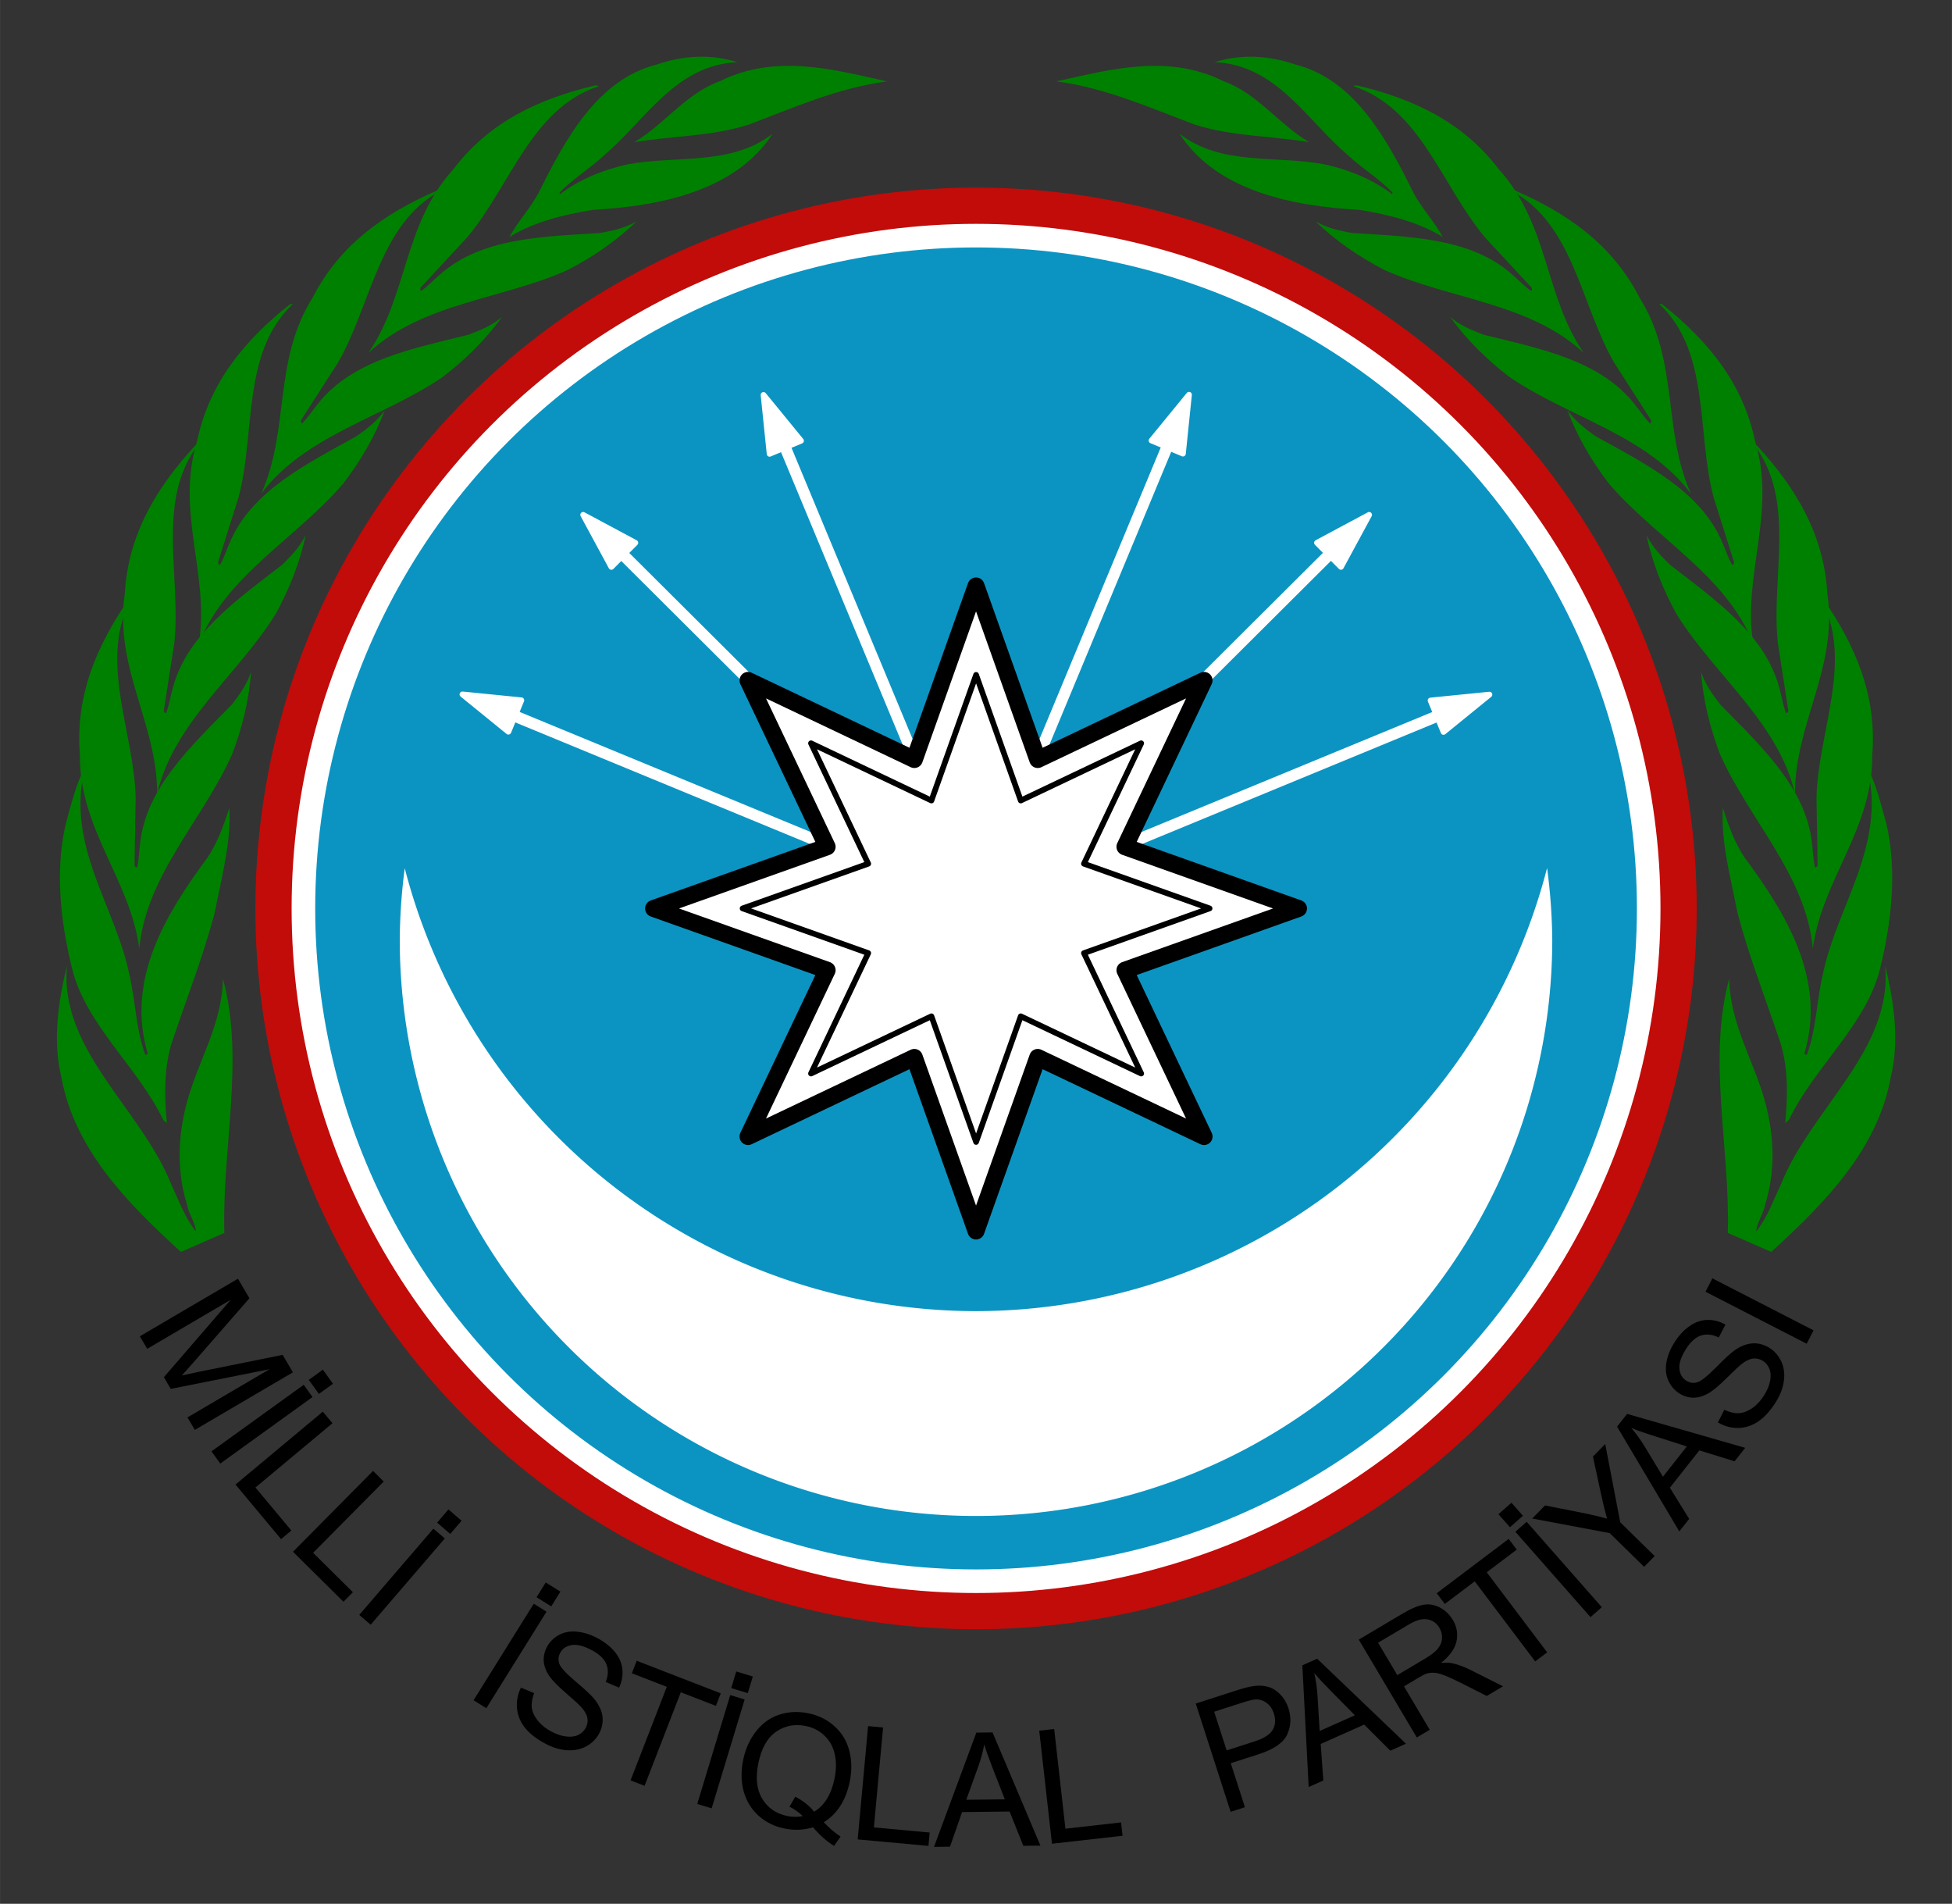 <?xml version="1.0" encoding="UTF-8"?>
<svg width="344" height="335.43" version="1.1" viewBox="0 0 91.015 88.75" xmlns="http://www.w3.org/2000/svg">
	<rect x="0" y="0" width="91.015" height="88.75" fill="#333333" stroke="none"/>
	<path d="m51.4 43.318c-2.304 0.303-4.388 1.24-6.47 2.022-1.766 0.551-3.529 0.514-5.311 0.81 1.41-0.831 2.41-2.28 4.001-2.846 2.584-1.284 5.287-0.538 7.779 0.013z" fill="#008000" stroke-width=".249"/>
	<g transform="translate(427.27 135.42)">
		<circle cx="-381.76" cy="-93.071" r="33.603" fill="#c10c0a" style="paint-order:normal"/>
		<circle cx="-381.76" cy="-93.071" r="31.364" fill="#0b94c2" stroke="#fff" stroke-linecap="round" stroke-linejoin="round" stroke-width="1.1" style="paint-order:normal"/>
	</g>
	<path d="m72.136 40.461a27.534 27.534 0 0 1-26.627 20.661 27.534 27.534 0 0 1-26.638-20.646 26.869 26.869 0 0 0-0.232 3.327 26.869 26.869 0 0 0 26.869 26.869 26.869 26.869 0 0 0 26.869-26.869 26.869 26.869 0 0 0-0.242-3.342z" fill="#fff" style="paint-order:normal"/>
	<g transform="translate(427.27 135.42)" stroke-linejoin="round">
		<g stroke="#fff">
			<path d="m-371.83-117.02-0.283 2.748-1.466-0.61z" fill="#fff" stroke-width=".265"/>
			<path d="m-381.76-93.166 9.414-22.635" fill="none" stroke-linecap="round" stroke-width=".529" style="paint-order:normal"/>
			<path d="m-363.43-111.42-1.315 2.429-1.12-1.125z" fill="#fff" stroke-width=".265"/>
			<path d="m-381.76-93.166 17.391-17.32" fill="none" stroke-linecap="round" stroke-width=".529" style="paint-order:normal"/>
			<path d="m-357.82-103.04-2.143 1.743-0.605-1.468z" fill="#fff" stroke-width=".265"/>
			<path d="m-381.76-93.166 22.716-9.371" fill="none" stroke-linecap="round" stroke-width=".529" style="paint-order:normal"/>
			<path d="m-391.67-117.01 1.749 2.138-1.466 0.61z" fill="#fff" stroke-width=".265"/>
			<path d="m-381.76-93.166-9.41-22.624" fill="none" stroke-linecap="round" stroke-width=".529" style="paint-order:normal"/>
			<path d="m-400.08-111.42 2.435 1.305-1.12 1.125z" fill="#fff" stroke-width=".265"/>
			<path d="m-381.76-93.166-17.391-17.319" fill="none" stroke-linecap="round" stroke-width=".529" style="paint-order:normal"/>
			<path d="m-405.71-103.05 2.749 0.275-0.605 1.468z" fill="#fff" stroke-width=".265"/>
			<path d="m-381.76-93.166-22.728-9.376" fill="none" stroke-linecap="round" stroke-width=".529" style="paint-order:normal"/>
		</g>
		<g fill="#fff" stroke="#000" stroke-linecap="round">
			<path d="m-371.13-103.7-3.686 7.754 8.089 2.877-8.089 2.877 3.686 7.754-7.754-3.686-2.877 8.089-2.877-8.089-7.754 3.686 3.686-7.754-8.089-2.877 8.089-2.877-3.686-7.754 7.754 3.686 2.877-8.089 2.877 8.089z" stroke-width=".794" style="paint-order:normal"/>
			<path d="m-374.06-100.77-2.669 5.615 5.858 2.083-5.858 2.083 2.669 5.615-5.615-2.669-2.083 5.858-2.083-5.858-5.615 2.669 2.669-5.615-5.858-2.083 5.858-2.083-2.669-5.615 5.615 2.669 2.083-5.858 2.083 5.858z" stroke-width=".265" style="paint-order:normal"/>
		</g>
	</g>
	<g fill="#008000" stroke-width=".249">
		<path d="m30.606 3.014c1.281-0.445 2.584-0.495 3.776-0.115-2.854 0.122-4.262 2.66-6.173 4.306-0.674 0.629-1.46 1.105-2.119 1.77l0.025 0.072c0.88-0.667 1.981-1.129 3.156-1.387 2.236-0.421 4.843 0.076 6.75-1.425-1.715 2.67-5.283 3.38-8.376 3.547-1.371 0.222-2.779 0.573-3.892 1.266 0.377-0.708 0.952-1.297 1.358-2.054 1.236-2.494 2.744-5.28 5.494-5.981z"/>
		<path d="m3.726 35.214c-0.232-2.798 0.799-5.153 2.317-7.335 0.046-0.026 0.077-0.076 0.139-0.068-1.646 2.846 0.046 6.213 0.143 9.335l-0.054 3.205c0.037 0.021 0.042 0.117 0.124 0.075 0.086-0.362 0.087-0.743 0.138-1.113 0.277-2.599 2.407-4.555 4.257-6.446 0.39-0.489 0.732-0.983 0.914-1.542-0.086 1.291-0.413 2.607-0.876 3.823-1.349 3.052-4.016 5.646-4.334 9.069-0.436-3.238-2.791-5.541-2.769-9.003z"/>
		<path d="m3.086 38.324c0.248-0.866 0.45-1.765 0.873-2.55-0.916 3.668 1.437 6.468 2.086 9.723 0.279 1.219 0.296 2.514 0.726 3.667 0.044 0.027 0.086-0.019 0.116-0.053-1.039-3.476 0.884-6.555 2.789-9.134 0.467-0.701 0.757-1.495 1.014-2.316 0.107 1.554-0.376 3.312-0.684 4.904-0.536 2.018-1.278 3.919-1.939 5.869-0.432 1.218-0.408 2.618-0.287 3.924l-0.17-0.151c-1.17-2.455-3.636-4.451-4.261-7.098-0.518-2.112-0.808-4.542-0.264-6.785z"/>
		<path d="m8.436 58.361c-2.498-2.267-4.977-4.797-5.576-8.15-0.403-1.611-0.166-3.484 0.262-5.186h3e-5c-0.364 3.927 3.468 6.67 4.868 10.204 0.348 0.733 0.624 1.526 1.144 2.178-0.027-0.429-0.355-0.841-0.426-1.288-0.453-1.46-0.432-3.106 1e-3 -4.707 0.517-1.951 1.654-3.651 1.683-5.788 1.028 3.721-0.048 7.923 0.068 11.851"/>
		<path d="m21.136 7.894c1.696-2.238 4.035-3.302 6.623-3.913 0.052 0.011 0.108-5e-3 0.149 0.042-3.125 1.019-4.115 4.655-6.127 7.044l-2.18 2.35c0.013 0.04-0.047 0.115 0.042 0.139 0.306-0.212 0.561-0.495 0.846-0.737 1.941-1.75 4.833-1.783 7.473-1.956 0.617-0.104 1.201-0.243 1.71-0.537-0.926 0.904-2.048 1.665-3.205 2.261-3.042 1.371-6.76 1.52-9.282 3.857 1.837-2.701 1.623-5.988 3.951-8.551z"/>
		<path d="m14.566 13.894c1.275-2.502 3.39-3.962 5.83-5.019 0.053 2e-3 0.106-0.024 0.154 0.015-2.897 1.554-3.23 5.307-4.79 8.014l-1.732 2.697c0.02 0.037-0.026 0.122 0.066 0.129 0.264-0.262 0.465-0.586 0.703-0.874 1.603-2.065 4.443-2.607 7.012-3.242 0.589-0.211 1.139-0.451 1.589-0.83-0.752 1.053-1.723 2-2.757 2.79-2.753 1.885-6.386 2.688-8.457 5.432 1.332-2.983 0.542-6.181 2.382-9.113z"/>
		<path d="m9.186 20.574c0.574-2.748 2.233-4.712 4.31-6.372 0.052-0.012 0.096-0.051 0.153-0.026-2.388 2.259-1.725 5.969-2.521 8.989l-0.964 3.057c0.029 0.031 7e-3 0.124 0.097 0.107 0.186-0.322 0.295-0.688 0.449-1.028 1.005-2.413 3.604-3.681 5.916-4.967 0.513-0.358 0.981-0.734 1.315-1.217-0.45 1.213-1.138 2.382-1.929 3.416-2.162 2.541-5.458 4.268-6.736 7.459 0.503-3.228-1.097-6.106-0.091-9.419z"/>
		<path d="m5.816 27.704c0.152-2.804 1.496-4.995 3.299-6.949 0.049-0.02 0.087-0.065 0.147-0.048-2.02 2.594-0.804 6.161-1.135 9.267l-0.492 3.168c0.034 0.026 0.026 0.122 0.112 0.092 0.135-0.347 0.188-0.724 0.288-1.084 0.629-2.537 3.007-4.183 5.099-5.804 0.453-0.431 0.859-0.874 1.117-1.402-0.261 1.267-0.765 2.526-1.391 3.667-1.754 2.839-4.751 5.043-5.533 8.391 0.01-3.267-2.007-5.871-1.512-9.297z"/>
		<path d="m49.256 3.794c2.304 0.303 4.388 1.24 6.47 2.022 1.766 0.551 3.529 0.514 5.311 0.81-1.41-0.831-2.41-2.28-4.001-2.846-2.584-1.284-5.287-0.538-7.779 0.013z"/>
		<path d="m60.416 3.014c-1.281-0.445-2.584-0.495-3.776-0.115 2.854 0.122 4.262 2.66 6.173 4.306 0.674 0.629 1.46 1.105 2.119 1.77l-0.025 0.072c-0.88-0.667-1.981-1.129-3.156-1.387-2.236-0.421-4.843 0.076-6.75-1.425 1.715 2.67 5.283 3.38 8.376 3.547 1.371 0.222 2.779 0.573 3.892 1.266-0.377-0.708-0.952-1.297-1.358-2.054-1.236-2.494-2.744-5.28-5.494-5.981z"/>
		<path d="m87.296 35.214c0.232-2.798-0.799-5.153-2.317-7.335-0.046-0.026-0.077-0.076-0.139-0.068 1.646 2.846-0.046 6.213-0.143 9.335l0.054 3.205c-0.037 0.021-0.042 0.117-0.124 0.075-0.086-0.362-0.087-0.743-0.138-1.113-0.277-2.599-2.407-4.555-4.257-6.446-0.39-0.489-0.732-0.983-0.914-1.542 0.086 1.291 0.413 2.607 0.876 3.823 1.349 3.052 4.016 5.646 4.334 9.069 0.436-3.238 2.791-5.541 2.769-9.003z"/>
		<path d="m87.936 38.324c-0.248-0.866-0.45-1.765-0.873-2.55 0.916 3.668-1.437 6.468-2.086 9.723-0.279 1.219-0.296 2.514-0.726 3.667-0.044 0.027-0.086-0.019-0.116-0.053 1.039-3.476-0.884-6.555-2.789-9.134-0.467-0.701-0.757-1.495-1.014-2.316-0.107 1.554 0.376 3.312 0.684 4.904 0.536 2.018 1.278 3.919 1.939 5.869 0.432 1.218 0.408 2.618 0.287 3.924l0.17-0.151c1.17-2.455 3.636-4.451 4.261-7.098 0.518-2.112 0.808-4.542 0.264-6.785z"/>
		<path d="m82.586 58.361c2.498-2.267 4.977-4.797 5.576-8.15 0.403-1.611 0.166-3.484-0.262-5.186h-3e-5c0.364 3.927-3.468 6.67-4.868 10.204-0.348 0.733-0.624 1.526-1.144 2.178 0.027-0.429 0.355-0.841 0.426-1.288 0.453-1.46 0.432-3.106-1e-3 -4.707-0.517-1.951-1.654-3.651-1.683-5.788-1.028 3.721 0.048 7.923-0.068 11.851"/>
		<path d="m69.886 7.894c-1.696-2.238-4.035-3.302-6.623-3.913-0.052 0.011-0.108-5e-3 -0.149 0.042 3.125 1.019 4.115 4.655 6.127 7.044l2.18 2.35c-0.013 0.04 0.047 0.115-0.042 0.139-0.306-0.212-0.561-0.495-0.846-0.737-1.941-1.75-4.833-1.783-7.473-1.956-0.617-0.104-1.201-0.243-1.71-0.537 0.926 0.904 2.048 1.665 3.205 2.261 3.042 1.371 6.76 1.52 9.282 3.857-1.837-2.701-1.623-5.988-3.951-8.551z"/>
		<path d="m76.456 13.894c-1.275-2.502-3.39-3.962-5.83-5.019-0.053 2e-3 -0.106-0.024-0.154 0.015 2.897 1.554 3.23 5.307 4.79 8.014l1.732 2.697c-0.02 0.037 0.026 0.122-0.066 0.129-0.264-0.262-0.465-0.586-0.703-0.874-1.603-2.065-4.443-2.607-7.012-3.242-0.589-0.211-1.139-0.451-1.589-0.83 0.752 1.053 1.723 2 2.757 2.79 2.753 1.885 6.386 2.688 8.457 5.432-1.332-2.983-0.542-6.181-2.382-9.113z"/>
		<path d="m81.836 20.574c-0.574-2.748-2.233-4.712-4.31-6.372-0.052-0.012-0.096-0.051-0.153-0.026 2.388 2.259 1.725 5.969 2.521 8.989l0.964 3.057c-0.029 0.031-7e-3 0.124-0.097 0.107-0.186-0.322-0.295-0.688-0.449-1.028-1.005-2.413-3.604-3.681-5.916-4.967-0.513-0.358-0.981-0.734-1.315-1.217 0.45 1.213 1.138 2.382 1.929 3.416 2.162 2.541 5.458 4.268 6.736 7.459-0.503-3.228 1.097-6.106 0.091-9.419z"/>
		<path d="m85.206 27.704c-0.152-2.804-1.496-4.995-3.299-6.949-0.049-0.02-0.087-0.065-0.147-0.048 2.02 2.594 0.804 6.161 1.135 9.267l0.492 3.168c-0.034 0.026-0.026 0.122-0.112 0.092-0.135-0.347-0.188-0.724-0.288-1.084-0.629-2.537-3.007-4.183-5.099-5.804-0.453-0.431-0.859-0.874-1.117-1.402 0.261 1.267 0.765 2.526 1.391 3.667 1.754 2.839 4.751 5.043 5.533 8.391-0.01-3.267 2.007-5.871 1.512-9.297z"/>
	</g>
	<g transform="translate(427.27 135.42)">
		<path d="m-420.75-73.125 4.574-2.684 0.535 0.911-2.603 2.983q-0.364 0.415-0.549 0.616 0.295-0.068 0.876-0.187l3.825-0.773 0.478 0.814-4.574 2.684-0.342-0.583 3.828-2.247-4.608 0.918-0.32-0.546 3.117-3.608-3.893 2.285z"/>
		<path d="m-417.41-67.761 4.301-3.102 0.41 0.569-4.301 3.102zm4.536-3.333 0.657-0.474 0.472 0.654-0.657 0.474z"/>
		<path d="m-416.29-66.214 4.071-3.398 0.45 0.539-3.591 2.997 1.673 2.005-0.48 0.401z"/>
		<path d="m-413.61-63.081 3.733-3.767 0.498 0.494-3.292 3.322 1.855 1.838-0.44 0.445z"/>
		<path d="m-410.52-60.136 3.457-4.022 0.532 0.457-3.457 4.022zm3.631-4.302 0.528-0.615 0.612 0.526-0.528 0.615z"/>
		<path d="m-405.19-56.159 2.807-4.499 0.595 0.372-2.807 4.499zm2.937-4.802 0.429-0.687 0.684 0.427-0.429 0.687z"/>
		<path d="m-402.98-56.745 0.614 0.253q-0.141 0.375-0.109 0.681 0.038 0.305 0.286 0.612 0.25 0.305 0.651 0.513 0.356 0.185 0.684 0.22t0.554-0.079q0.231-0.116 0.345-0.335 0.115-0.222 0.071-0.452-0.042-0.234-0.279-0.499-0.151-0.172-0.72-0.662-0.567-0.494-0.756-0.767-0.246-0.351-0.278-0.698-0.027-0.348 0.141-0.673 0.185-0.356 0.547-0.56 0.364-0.207 0.836-0.166 0.472 0.041 0.947 0.287 0.523 0.271 0.834 0.648 0.315 0.375 0.36 0.814 0.045 0.439-0.153 0.862l-0.621-0.265q0.183-0.471 0.022-0.844-0.158-0.371-0.701-0.652-0.565-0.293-0.934-0.219-0.363 0.072-0.515 0.365-0.131 0.254-0.033 0.512 0.095 0.257 0.763 0.823 0.673 0.565 0.889 0.84 0.313 0.403 0.357 0.796 0.046 0.391-0.15 0.77-0.195 0.376-0.583 0.598-0.387 0.219-0.888 0.196-0.496-0.025-1.001-0.286-0.639-0.331-0.976-0.742-0.334-0.409-0.388-0.91-0.049-0.502 0.182-0.981z"/>
		<path d="m-397.87-52.423 1.69-4.361-1.629-0.631 0.226-0.584 3.919 1.519-0.226 0.584-1.636-0.634-1.69 4.361z"/>
		<path d="m-394.76-51.323 1.538-5.075 0.672 0.204-1.538 5.075zm1.584-5.401 0.235-0.775 0.772 0.234-0.235 0.775z"/>
		<path d="m-388.86-50.469q0.41 0.429 0.782 0.665l-0.301 0.436q-0.518-0.318-0.983-0.869-0.644 0.202-1.342 0.057-0.705-0.146-1.208-0.606-0.503-0.459-0.687-1.14-0.18-0.68-0.02-1.452 0.16-0.769 0.602-1.334 0.443-0.566 1.085-0.776 0.646-0.209 1.358-0.062 0.719 0.149 1.225 0.613 0.507 0.46 0.68 1.139 0.177 0.676 0.017 1.448-0.133 0.641-0.435 1.114-0.301 0.47-0.773 0.767zm-1.33-1.192q0.56 0.29 0.878 0.7 0.72-0.427 0.951-1.535 0.131-0.63 0.013-1.146-0.115-0.515-0.475-0.86-0.356-0.347-0.87-0.454-0.769-0.16-1.385 0.263-0.615 0.419-0.832 1.464-0.21 1.013 0.176 1.659 0.39 0.646 1.17 0.808 0.368 0.076 0.723 0.006-0.279-0.276-0.618-0.439z"/>
		<path d="m-387.28-49.671 0.486-5.281 0.699 0.064-0.428 4.658 2.601 0.239-0.057 0.623z"/>
		<path d="m-383.72-49.322 1.973-5.327 0.756-9e-3 2.233 5.277-0.799 0.009-0.638-1.599-2.217 0.026-0.563 1.613zm1.504-2.196 1.798-0.021-0.571-1.462q-0.261-0.666-0.389-1.095-0.095 0.511-0.274 1.016z"/>
		<path d="m-378.22-49.469-0.594-5.27 0.697-0.079 0.524 4.648 2.595-0.293 0.07 0.622z"/>
		<path d="m-369.89-50.957-1.627-5.047 1.904-0.614q0.503-0.162 0.783-0.199 0.392-0.058 0.7 0.037 0.307 0.091 0.559 0.356 0.256 0.263 0.377 0.639 0.207 0.644-0.058 1.224-0.267 0.576-1.337 0.921l-1.295 0.417 0.661 2.052zm-0.185-2.863 1.305-0.421q0.647-0.209 0.842-0.537 0.194-0.329 0.053-0.766-0.102-0.317-0.336-0.488-0.232-0.176-0.517-0.164-0.183 0.01-0.638 0.156l-1.291 0.416z"/>
		<path d="m-366.25-52.114-0.296-5.673 0.691-0.307 4.14 3.962-0.73 0.325-1.218-1.216-2.026 0.902 0.121 1.704zm0.512-2.612 1.642-0.731-1.103-1.117q-0.504-0.508-0.791-0.852 0.115 0.507 0.151 1.042z"/>
		<path d="m-361.21-54.424-2.705-4.561 2.022-1.2q0.61-0.362 1.001-0.425 0.389-0.067 0.764 0.132 0.374 0.199 0.598 0.575 0.288 0.485 0.171 1.005-0.117 0.519-0.72 0.999 0.308-0.027 0.499 0.011 0.408 0.086 0.861 0.31l1.53 0.771-0.759 0.45-1.166-0.591q-0.508-0.254-0.808-0.37-0.3-0.116-0.489-0.122-0.185-0.008-0.346 0.041-0.116 0.039-0.349 0.178l-0.7 0.415 1.201 2.025zm-0.908-2.906 1.297-0.77q0.414-0.245 0.597-0.468 0.182-0.226 0.192-0.484 9e-3 -0.262-0.122-0.483-0.192-0.324-0.552-0.392-0.357-0.07-0.864 0.231l-1.444 0.856z"/>
		<path d="m-355.69-57.968-2.818-3.733-1.395 1.053-0.377-0.499 3.355-2.532 0.377 0.499-1.4 1.057 2.818 3.733z"/>
		<path d="m-353.11-60.032-3.503-3.981 0.527-0.464 3.503 3.981zm-3.756-4.192-0.535-0.608 0.606-0.533 0.535 0.608z"/>
		<path d="m-350.61-62.378-1.604-1.572-3.614-0.68 0.598-0.61 1.874 0.372q0.523 0.107 1.018 0.243-0.13-0.462-0.264-1.069l-0.394-1.825 0.572-0.584 0.702 3.651 1.604 1.572z"/>
		<path d="m-348.97-64.03-2.901-4.884 0.468-0.593 5.507 1.582-0.495 0.628-1.644-0.509-1.374 1.741 0.9 1.452zm-0.761-2.55 1.114-1.411-1.496-0.475q-0.682-0.216-1.096-0.386 0.338 0.396 0.618 0.852z"/>
		<path d="m-347.17-69.107 0.3-0.593q0.363 0.17 0.671 0.16 0.307-0.014 0.633-0.238 0.323-0.226 0.561-0.61 0.212-0.341 0.272-0.666 0.06-0.324-0.037-0.559-0.098-0.24-0.307-0.369-0.212-0.131-0.445-0.106-0.236 0.024-0.519 0.24-0.183 0.138-0.716 0.667-0.536 0.528-0.822 0.695-0.369 0.218-0.717 0.224-0.349 5.29e-4 -0.66-0.192-0.341-0.212-0.516-0.588-0.178-0.379-0.101-0.846 0.077-0.467 0.359-0.922 0.311-0.501 0.71-0.781 0.398-0.285 0.839-0.297 0.441-0.012 0.847 0.219l-0.311 0.599q-0.456-0.219-0.84-0.087-0.382 0.129-0.704 0.649-0.335 0.541-0.29 0.914 0.044 0.368 0.324 0.541 0.243 0.151 0.508 0.072 0.264-0.075 0.879-0.698 0.615-0.628 0.905-0.822 0.425-0.281 0.821-0.295 0.393-0.016 0.756 0.209 0.36 0.223 0.552 0.627 0.189 0.402 0.127 0.9-0.063 0.493-0.362 0.976-0.379 0.612-0.815 0.916-0.434 0.301-0.937 0.317-0.505 0.011-0.964-0.257z"/>
		<path d="m-343.03-72.778-4.717-2.424 0.321-0.624 4.717 2.424z"/>
	</g>
	<path d="m41.359 3.794c-2.304 0.303-4.388 1.24-6.47 2.022-1.766 0.551-3.529 0.514-5.311 0.81 1.41-0.831 2.41-2.28 4.001-2.846 2.584-1.284 5.287-0.538 7.779 0.013z" fill="#008000" stroke-width=".249"/>
</svg>
